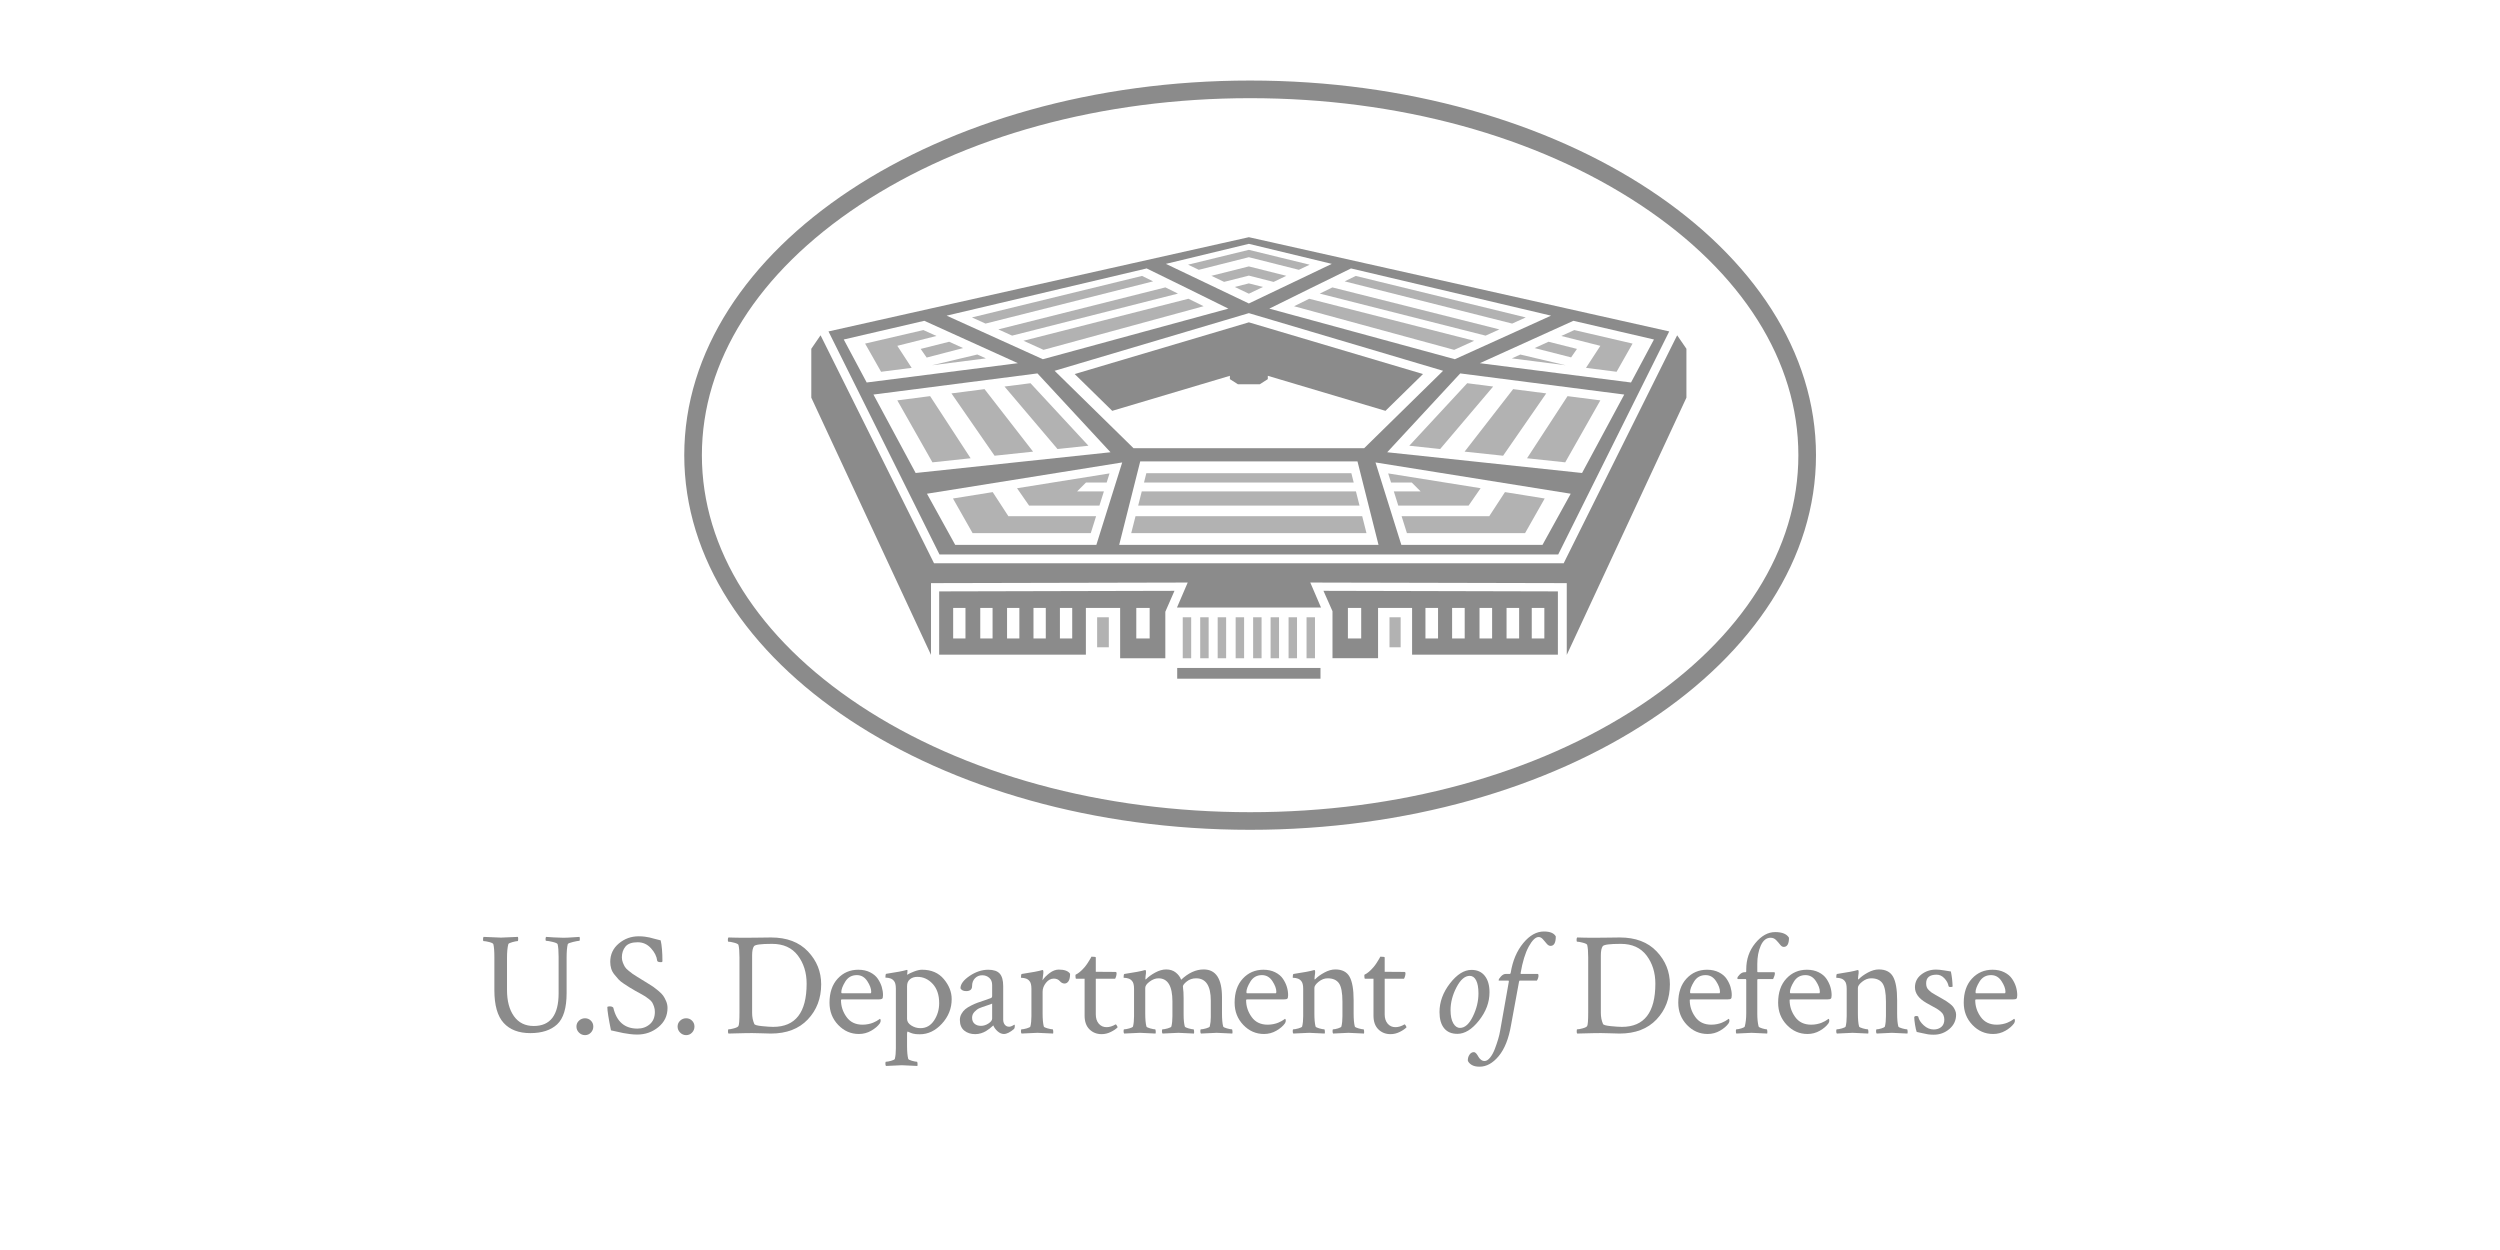 <?xml version="1.0" encoding="UTF-8"?> <svg xmlns="http://www.w3.org/2000/svg" width="800" height="400" viewBox="0 0 800 400" fill="none"><path d="M351.083 207.131H354.82V197.529H351.083V207.131Z" fill="#B2B2B2"></path><path d="M444.639 207.131H448.206V197.529H444.639V207.131Z" fill="#B2B2B2"></path><path d="M395.409 210.642H398.111V197.529H395.409V210.642Z" fill="#B2B2B2"></path><path d="M389.658 210.642H392.36V197.529H389.658V210.642Z" fill="#B2B2B2"></path><path d="M384.066 210.642H386.768V197.529H384.066V210.642Z" fill="#B2B2B2"></path><path d="M406.592 210.642H409.293V197.529H406.592V210.642Z" fill="#B2B2B2"></path><path d="M401.001 210.642H403.703V197.529H401.001V210.642Z" fill="#B2B2B2"></path><path d="M418.095 210.642H420.796V197.529H418.095V210.642Z" fill="#B2B2B2"></path><path d="M412.343 210.642H415.044V197.529H412.343V210.642Z" fill="#B2B2B2"></path><path d="M378.476 210.642H381.177V197.529H378.476V210.642Z" fill="#B2B2B2"></path><path d="M494.792 125.886L484.202 124.521L468.671 144.524L480.993 145.833L494.792 125.886Z" fill="#B2B2B2"></path><path d="M512.112 128.117L501.616 126.762L488.654 146.642L500.872 147.95L512.112 128.117Z" fill="#B2B2B2"></path><path d="M298.38 147.95L310.598 146.642L297.636 126.762L287.141 128.117L298.38 147.95Z" fill="#B2B2B2"></path><path d="M366.831 151.414L366.078 154.417H433.193L432.43 151.414H366.831Z" fill="#B2B2B2"></path><path d="M399.626 79.951L380.179 84.695L383.614 86.343L399.626 82.304L415.637 86.343L419.083 84.705L399.626 79.951Z" fill="#B2B2B2"></path><path d="M399.626 85.25L387.644 88.262L391.71 90.201L399.626 88.196L407.552 90.211L411.618 88.262L399.626 85.25Z" fill="#B2B2B2"></path><path d="M399.626 90.682L395.117 91.83L399.635 93.986L404.144 91.83L399.626 90.682Z" fill="#B2B2B2"></path><path d="M287.141 110.665L299.651 107.511L295.481 105.619L276.834 109.949L281.945 118.967L291.735 117.715L287.141 110.665Z" fill="#B2B2B2"></path><path d="M517.308 118.967L522.419 109.949L503.781 105.619L499.611 107.511L512.112 110.665L507.518 117.715L517.308 118.967Z" fill="#B2B2B2"></path><path d="M426.359 91.971C425.059 92.608 423.696 93.277 422.322 93.952L475.388 107.405L479.799 105.407L426.359 91.971Z" fill="#B2B2B2"></path><path d="M418.951 95.606C417.224 96.455 415.565 97.273 414.1 97.997L465.325 111.959L471.739 109.054L418.951 95.606Z" fill="#B2B2B2"></path><path d="M433.833 88.299C433 88.707 431.771 89.309 430.291 90.035L483.893 103.546L488.239 101.578L433.833 88.299Z" fill="#B2B2B2"></path><path d="M368.996 90.031C367.54 89.315 366.33 88.722 365.455 88.295L311.022 101.579L315.367 103.548L368.996 90.031Z" fill="#B2B2B2"></path><path d="M376.95 93.947C375.569 93.266 374.21 92.596 372.923 91.963L319.463 105.405L323.874 107.403L376.95 93.947Z" fill="#B2B2B2"></path><path d="M327.513 109.045L333.926 111.95L385.151 97.988C383.612 97.228 381.969 96.417 380.304 95.596L327.513 109.045Z" fill="#B2B2B2"></path><path d="M486.508 113.451L483.788 114.684L501.014 116.887L486.508 113.451Z" fill="#B2B2B2"></path><path d="M491.073 111.381L502.755 114.365L504.628 111.654L495.526 109.357L491.073 111.381Z" fill="#B2B2B2"></path><path d="M312.735 113.441L298.239 116.887L315.484 114.684L312.735 113.441Z" fill="#B2B2B2"></path><path d="M308.188 111.381L296.535 114.422L294.614 111.654L303.735 109.357L308.188 111.381Z" fill="#B2B2B2"></path><path d="M350.754 165.174H322.675L317.667 157.475L304.95 159.517L311.229 170.596H349.05L349.935 167.782L350.754 165.174Z" fill="#B2B2B2"></path><path d="M488.024 170.596L494.302 159.517L489.05 158.67L481.585 157.475L476.568 165.174H448.508L450.212 170.596H488.024Z" fill="#B2B2B2"></path><path d="M435.904 165.176H363.367L361.993 170.598H437.269L436.563 167.783L435.904 165.176Z" fill="#B2B2B2"></path><path d="M354.134 154.418L355.047 151.49L325.452 156.234L329.302 161.788H351.818L353.249 157.242H344.683L347.507 154.418H354.134Z" fill="#B2B2B2"></path><path d="M433.899 157.24H365.363L364.704 159.857L364.215 161.787H435.048L434.662 160.271L434.558 159.857L433.899 157.24Z" fill="#B2B2B2"></path><path d="M473.801 156.225L444.216 151.49L445.138 154.418H451.746H451.765L454.589 157.242H446.023L447.444 161.788H469.951L473.791 156.234H473.81L473.801 156.225Z" fill="#B2B2B2"></path><path d="M338.404 143.686L348.297 142.632L329.763 122.629L321.441 123.693L338.404 143.686Z" fill="#B2B2B2"></path><path d="M315.051 124.521L304.461 125.886L318.26 145.833L330.582 144.524L315.051 124.521Z" fill="#B2B2B2"></path><path d="M450.975 142.632L460.849 143.686L477.811 123.693L469.509 122.629L450.975 142.632Z" fill="#B2B2B2"></path><path d="M494.189 204.315H490.16V194.538H494.189V204.315ZM486.125 204.315H482.096V194.538H486.125V204.315ZM477.475 204.315H473.445V194.538H477.475V204.315ZM468.702 204.315H464.672V194.538H468.702V204.315ZM460.174 204.315H456.144V194.538H460.174V204.315ZM435.582 204.315H431.329V194.538H435.582V204.315ZM423.506 189.063L426.397 195.585V210.634H440.98V194.537H451.868V209.484H498.525L498.527 189.245L423.505 189.062L423.506 189.063Z" fill="#8B8B8B"></path><path d="M400.04 25.771C300.036 25.771 218.962 79.446 218.962 145.655C218.962 211.866 300.034 265.539 400.04 265.539C500.043 265.539 581.118 211.866 581.118 145.655C581.118 79.444 500.044 25.771 400.04 25.771ZM400.04 31.417C447.313 31.417 491.679 43.554 524.969 65.593C557.54 87.156 575.477 115.591 575.477 145.659C575.477 175.726 557.539 204.159 524.969 225.725C491.682 247.763 447.316 259.901 400.04 259.901C352.768 259.901 308.401 247.763 275.11 225.725C242.54 204.16 224.602 175.726 224.602 145.659C224.602 115.591 242.54 87.157 275.11 65.593C308.399 43.554 352.765 31.417 400.04 31.417Z" fill="#8B8B8B"></path><path d="M367.894 204.317H363.614V194.539H367.894V204.317ZM343.11 204.317H339.171V194.539H343.11V204.317ZM334.653 204.317H330.714V194.539H334.653V204.317ZM326.198 204.317H322.258V194.539H326.198V204.317ZM317.621 204.317H313.682V194.539H317.621V204.317ZM308.95 204.317H305.011V194.539H308.95V204.317ZM300.536 189.246L300.533 209.486H347.482V194.539H358.445V210.636H372.905V195.758L375.832 189.064L300.536 189.246Z" fill="#8B8B8B"></path><path d="M473.546 116.22L503.484 102.656L529.266 108.639L521.924 122.4L473.546 116.22ZM506.256 151.358L443.905 144.721L467.274 119.492L519.76 126.256L506.256 151.358ZM493.6 174.353L448.43 174.366L440.158 147.98L502.633 157.992L493.6 174.353ZM358.137 174.366L364.87 147.653H434.396L441.129 174.366H358.137ZM305.663 174.353L296.629 157.992L359.106 147.98L350.833 174.366L305.663 174.353ZM279.503 126.256L331.989 119.492L355.359 144.722L293.007 151.358L279.503 126.256ZM269.998 108.639L295.778 102.656L325.716 116.22L277.34 122.399L269.998 108.639ZM367.027 85.878C367.018 85.897 367.011 85.916 367.003 85.935C367.027 85.878 393.081 98.763 393.081 98.763L333.705 114.953L302.921 101.01C324.289 95.966 345.659 90.921 367.027 85.878ZM399.63 78.028L426.18 84.439L399.63 97.113L373.08 84.439L399.63 78.028ZM461.787 118.656L436.53 143.429H362.73L337.473 118.656L399.63 100.202L461.787 118.656ZM496.339 101.01L465.555 114.953L406.179 98.763C406.179 98.763 432.235 85.878 432.257 85.935C432.25 85.915 432.242 85.897 432.234 85.878C453.602 90.922 474.97 95.966 496.339 101.01ZM399.63 75.902L265.118 106.057L300.632 177.421H498.635L534.15 106.057L399.638 75.902H399.63Z" fill="#8B8B8B"></path><path d="M376.705 213.748V217.184H422.556V213.748H376.705Z" fill="#8B8B8B"></path><path d="M536.698 107.297L536.02 108.634L501.155 178.676L500.383 180.248H498.632H300.63H298.888L298.107 178.676L262.818 107.768L262.573 107.297L259.617 111.608V127.252L297.919 209.569V186.601L380.066 186.413L376.63 194.414H422.726L419.29 186.413L501.362 186.601V209.569L539.654 127.252V111.608L536.698 107.297Z" fill="#8B8B8B"></path><path d="M399.636 103.145L343.901 119.693L355.912 131.468L393.564 120.257V121.321L396.125 122.959H403.137L405.698 121.321V120.257L443.35 131.468L455.361 119.693L399.636 103.145Z" fill="#8B8B8B"></path><path d="M160.337 300.035C160.832 300.035 162.631 299.958 165.732 299.803C165.794 299.988 165.825 300.206 165.825 300.454C165.825 300.92 165.763 301.151 165.64 301.151C165.329 301.151 164.771 301.262 163.965 301.478C163.158 301.695 162.724 301.912 162.662 302.129C162.383 303.214 162.244 304.656 162.244 306.455V316.828C162.244 320.333 162.988 323.125 164.477 325.202C165.965 327.28 168.074 328.318 170.803 328.318C176.106 328.318 178.757 324.83 178.757 317.853V306.223C178.757 304.331 178.648 302.967 178.432 302.13C178.339 301.882 177.804 301.641 176.827 301.409C175.85 301.175 175.159 301.059 174.757 301.059C174.633 301.059 174.571 300.882 174.571 300.525C174.571 300.169 174.633 299.928 174.757 299.804C175.159 299.835 175.966 299.889 177.176 299.966C178.385 300.044 179.409 300.082 180.246 300.082C181.052 300.082 182.067 300.036 183.293 299.943C184.517 299.851 185.238 299.804 185.456 299.804C185.518 299.989 185.549 300.222 185.549 300.501C185.549 300.873 185.487 301.059 185.363 301.059C185.052 301.059 184.378 301.184 183.339 301.432C182.3 301.68 181.749 301.913 181.688 302.13C181.44 303.091 181.316 304.533 181.316 306.456V317.759C181.316 322.567 180.308 325.908 178.292 327.784C176.276 329.661 173.408 330.599 169.687 330.599C165.996 330.599 163.158 329.512 161.174 327.343C159.189 325.172 158.197 321.668 158.197 316.829V306.269C158.197 304.346 158.088 302.966 157.871 302.13C157.778 301.882 157.336 301.657 156.546 301.455C155.754 301.253 155.157 301.152 154.755 301.152C154.63 301.152 154.568 300.951 154.568 300.547C154.568 300.175 154.63 299.927 154.755 299.803C158.32 299.959 160.181 300.035 160.337 300.035Z" fill="#8B8B8B"></path><path d="M185.273 330.429C184.731 329.887 184.46 329.243 184.46 328.499C184.46 327.754 184.731 327.126 185.273 326.615C185.816 326.103 186.46 325.848 187.204 325.848C187.949 325.848 188.576 326.103 189.088 326.615C189.6 327.126 189.856 327.754 189.856 328.499C189.856 329.243 189.6 329.887 189.088 330.429C188.576 330.972 187.949 331.244 187.204 331.244C186.46 331.244 185.816 330.972 185.273 330.429Z" fill="#8B8B8B"></path><path d="M195.278 307.801C195.278 305.414 196.192 303.452 198.023 301.916C199.852 300.381 201.976 299.613 204.395 299.613C205.077 299.613 205.721 299.654 206.326 299.731C206.93 299.808 207.426 299.893 207.814 299.986C208.201 300.078 208.76 300.226 209.489 300.428C210.217 300.63 210.861 300.792 211.419 300.917C211.792 302.56 211.978 304.778 211.978 307.567C211.978 307.785 211.822 307.894 211.512 307.894C210.768 307.894 210.365 307.739 210.303 307.429C210.147 306.064 209.489 304.739 208.326 303.452C207.163 302.165 205.744 301.521 204.07 301.521C202.209 301.521 200.899 301.987 200.139 302.917C199.379 303.847 198.999 304.994 198.999 306.359C198.999 306.949 199.107 307.514 199.325 308.057C199.541 308.6 199.759 309.049 199.976 309.406C200.193 309.762 200.588 310.173 201.162 310.639C201.736 311.104 202.155 311.429 202.418 311.615C202.681 311.801 203.209 312.142 204 312.639C204.791 313.134 205.294 313.445 205.512 313.569C205.666 313.661 206.209 313.996 207.14 314.569C208.07 315.143 208.705 315.545 209.047 315.779C209.388 316.011 209.923 316.43 210.652 317.035C211.38 317.64 211.908 318.174 212.233 318.64C212.559 319.105 212.868 319.686 213.164 320.383C213.458 321.082 213.606 321.803 213.606 322.547C213.606 325.028 212.636 327.067 210.698 328.664C208.76 330.262 206.489 331.059 203.884 331.059C203.139 331.059 202.349 331.005 201.511 330.897C200.674 330.787 199.976 330.68 199.418 330.571C198.86 330.463 198.154 330.308 197.302 330.106C196.448 329.904 195.852 329.773 195.511 329.711C194.735 325.896 194.348 323.431 194.348 322.314C194.348 322.129 194.595 322.035 195.092 322.035C195.65 322.035 196.037 322.175 196.255 322.454C197.309 326.92 199.883 329.152 203.977 329.152C205.527 329.152 206.845 328.687 207.93 327.757C209.016 326.826 209.559 325.508 209.559 323.803C209.559 323.182 209.466 322.609 209.279 322.081C209.094 321.555 208.899 321.121 208.698 320.78C208.496 320.438 208.14 320.074 207.628 319.686C207.116 319.3 206.721 319.012 206.442 318.825C206.163 318.64 205.651 318.345 204.907 317.941C204.163 317.538 203.651 317.261 203.372 317.104C202.472 316.577 201.844 316.205 201.488 315.988C201.131 315.772 200.542 315.391 199.72 314.848C198.898 314.306 198.301 313.825 197.929 313.406C197.557 312.988 197.122 312.475 196.627 311.871C196.13 311.265 195.781 310.623 195.58 309.94C195.378 309.26 195.278 308.545 195.278 307.801Z" fill="#8B8B8B"></path><path d="M217.644 330.429C217.101 329.887 216.83 329.243 216.83 328.499C216.83 327.754 217.101 327.126 217.644 326.615C218.186 326.103 218.831 325.848 219.574 325.848C220.319 325.848 220.947 326.103 221.458 326.615C221.971 327.126 222.227 327.754 222.227 328.499C222.227 329.243 221.971 329.887 221.458 330.429C220.947 330.972 220.319 331.244 219.574 331.244C218.831 331.244 218.186 330.972 217.644 330.429Z" fill="#8B8B8B"></path><path d="M240.678 305.713V324.132C240.678 325.435 240.91 326.615 241.376 327.669C241.5 327.978 242.329 328.212 243.864 328.366C245.4 328.522 246.586 328.599 247.423 328.599C254.556 328.599 258.122 323.993 258.122 314.783C258.122 311.248 257.184 308.239 255.308 305.758C253.431 303.278 250.695 302.037 247.098 302.037H246.865C243.515 302.037 241.655 302.285 241.282 302.781C240.879 303.34 240.678 304.316 240.678 305.713ZM238.632 300.083C239.81 300.083 241.306 300.068 243.12 300.037C244.934 300.008 246.136 299.99 246.726 299.99C251.78 299.99 255.718 301.479 258.541 304.455C261.363 307.433 262.775 310.939 262.775 314.969C262.775 319.466 261.348 323.219 258.494 326.226C255.641 329.234 251.703 330.739 246.679 330.739C246.307 330.739 245.198 330.708 243.353 330.646C241.508 330.584 239.965 330.569 238.725 330.6L233.096 330.739C233.003 330.646 232.957 330.413 232.957 330.041C232.957 329.607 233.003 329.391 233.096 329.391C233.499 329.391 234.097 329.282 234.887 329.064C235.678 328.848 236.151 328.6 236.306 328.32C236.523 327.947 236.631 326.491 236.631 323.947V306.363C236.631 304.534 236.523 303.199 236.306 302.363C236.213 302.115 235.755 301.883 234.933 301.666C234.112 301.448 233.499 301.341 233.096 301.341C232.972 301.341 232.91 301.153 232.91 300.782C232.91 300.379 232.972 300.115 233.096 299.99C234.708 300.054 236.554 300.083 238.632 300.083Z" fill="#8B8B8B"></path><path d="M274.188 312.036C272.575 312.036 271.342 312.726 270.49 314.106C269.637 315.486 269.21 316.626 269.21 317.525C269.21 317.743 269.303 317.851 269.49 317.851H278.56C278.715 317.851 278.793 317.697 278.793 317.386C278.793 316.393 278.374 315.254 277.536 313.967C276.7 312.68 275.584 312.036 274.188 312.036ZM274.653 310.315C276.079 310.315 277.335 310.587 278.42 311.129C279.506 311.672 280.335 312.369 280.909 313.222C281.483 314.075 281.902 314.944 282.165 315.828C282.429 316.711 282.562 317.588 282.562 318.456C282.562 319.076 282.467 319.456 282.282 319.596C282.096 319.736 281.739 319.805 281.213 319.805H269.49C269.241 319.805 269.118 319.882 269.118 320.037C269.118 321.992 269.706 323.791 270.885 325.433C272.063 327.077 273.77 327.899 276.003 327.899C276.653 327.899 277.273 327.837 277.863 327.713C278.452 327.59 278.957 327.442 279.374 327.27C279.793 327.101 280.149 326.93 280.445 326.759C280.739 326.589 280.995 326.426 281.213 326.271L281.537 326.038C281.724 326.038 281.817 326.24 281.817 326.643C281.817 326.891 281.724 327.17 281.537 327.48C280.917 328.348 280.003 329.131 278.793 329.829C277.584 330.528 276.265 330.875 274.839 330.875C272.265 330.875 270.056 329.906 268.211 327.968C266.365 326.031 265.443 323.664 265.443 320.874C265.443 317.618 266.318 315.045 268.071 313.152C269.822 311.26 272.017 310.315 274.653 310.315Z" fill="#8B8B8B"></path><path d="M293.559 312.593C292.598 312.593 291.807 312.849 291.187 313.36C290.566 313.872 290.257 314.609 290.257 315.569V326.036C290.257 326.874 290.706 327.578 291.606 328.152C292.506 328.725 293.481 329.013 294.536 329.013C296.365 329.013 297.823 328.191 298.909 326.547C299.994 324.905 300.537 323.059 300.537 321.012C300.537 318.406 299.847 316.353 298.468 314.848C297.087 313.345 295.451 312.593 293.559 312.593ZM295.048 310.312C298.025 310.312 300.351 311.314 302.026 313.314C303.7 315.314 304.538 317.446 304.538 319.71C304.538 322.686 303.498 325.308 301.421 327.571C299.343 329.835 296.986 330.967 294.351 330.967C293.885 330.967 293.474 330.95 293.118 330.921C292.762 330.89 292.443 330.834 292.164 330.757C291.885 330.68 291.668 330.61 291.513 330.548C291.358 330.487 291.156 330.401 290.908 330.292C290.659 330.185 290.505 330.114 290.443 330.083C290.319 330.239 290.257 330.439 290.257 330.687V334.688C290.257 336.486 290.38 337.867 290.629 338.828C290.691 339.045 291.095 339.254 291.838 339.457C292.583 339.657 293.11 339.758 293.42 339.758C293.513 339.758 293.575 339.951 293.606 340.34C293.637 340.727 293.622 340.984 293.56 341.108C290.458 340.952 288.798 340.874 288.582 340.874C288.396 340.874 286.705 340.952 283.511 341.108C283.388 340.984 283.326 340.727 283.326 340.34C283.326 339.951 283.388 339.758 283.511 339.758C283.884 339.758 284.435 339.657 285.163 339.457C285.892 339.254 286.287 339.045 286.35 338.828C286.566 337.929 286.675 336.843 286.675 335.572V316.36C286.675 315.15 286.458 314.313 286.024 313.849C285.713 313.477 285.333 313.22 284.884 313.08C284.435 312.941 284.062 312.871 283.767 312.871C283.473 312.871 283.326 312.841 283.326 312.778C283.326 312.034 283.419 311.646 283.606 311.615C286.891 311.12 289.031 310.716 290.024 310.405C290.055 310.405 290.133 310.391 290.257 310.359C290.35 310.359 290.396 310.446 290.396 310.616C290.396 310.786 290.38 310.995 290.35 311.244C290.319 311.492 290.304 311.632 290.304 311.663V311.94C290.737 311.632 291.459 311.282 292.466 310.894C293.474 310.507 294.334 310.312 295.048 310.312Z" fill="#8B8B8B"></path><path d="M311.859 327.598C312.386 328.047 313.068 328.272 313.906 328.272C314.744 328.272 315.549 328.016 316.325 327.505C317.1 326.994 317.488 326.474 317.488 325.946V321.155C317.239 321.28 316.634 321.497 315.673 321.807C314.712 322.116 313.96 322.389 313.417 322.621C312.874 322.854 312.347 323.242 311.836 323.784C311.324 324.326 311.068 324.955 311.068 325.668C311.069 326.505 311.331 327.148 311.859 327.598ZM316.232 310.316C317.937 310.316 319.162 310.729 319.906 311.549C320.65 312.371 321.023 313.698 321.023 315.527V326.273C321.023 326.924 321.193 327.467 321.534 327.901C321.876 328.334 322.341 328.552 322.93 328.552C323.364 328.552 323.907 328.334 324.558 327.901C324.682 327.901 324.745 328.026 324.745 328.273C324.745 328.676 324.667 329.002 324.511 329.25C323.24 330.335 322.154 330.877 321.255 330.877C320.542 330.877 319.861 330.583 319.209 329.995C318.557 329.405 318.108 328.785 317.859 328.134C317.828 328.134 317.712 328.234 317.511 328.436C317.309 328.638 317.037 328.869 316.696 329.133C316.355 329.397 315.96 329.667 315.511 329.947C315.061 330.226 314.533 330.46 313.929 330.645C313.324 330.831 312.711 330.925 312.092 330.925C310.665 330.925 309.486 330.545 308.556 329.785C307.626 329.025 307.16 327.885 307.16 326.365C307.16 325.684 307.331 325.04 307.672 324.435C308.013 323.83 308.417 323.335 308.882 322.946C309.347 322.56 309.982 322.165 310.789 321.76C311.596 321.357 312.285 321.056 312.859 320.853C313.432 320.651 314.185 320.396 315.115 320.085C316.045 319.776 316.696 319.543 317.068 319.388C317.348 319.295 317.487 319.062 317.487 318.69V315.2C317.487 314.209 317.177 313.442 316.557 312.899C315.936 312.356 315.193 312.084 314.324 312.084C313.394 312.084 312.619 312.402 311.999 313.038C311.378 313.675 311.068 314.504 311.068 315.527C311.068 316.612 310.432 317.155 309.16 317.155C308.293 317.155 307.687 316.861 307.347 316.271C307.347 314.938 308.323 313.612 310.277 312.294C312.231 310.977 314.215 310.316 316.232 310.316Z" fill="#8B8B8B"></path><path d="M338.799 310.268C340.629 310.268 341.838 310.717 342.428 311.616C342.428 312.703 342.256 313.492 341.916 313.989C341.574 314.486 341.156 314.733 340.66 314.733C340.102 314.733 339.59 314.47 339.125 313.942C338.66 313.416 338.024 313.151 337.218 313.151C336.256 313.151 335.419 313.602 334.706 314.501C333.992 315.401 333.636 316.347 333.636 317.339V324.315C333.636 326.114 333.759 327.495 334.008 328.455C334.07 328.674 334.48 328.883 335.241 329.084C336 329.286 336.535 329.387 336.845 329.387C336.939 329.387 337 329.573 337.031 329.944C337.063 330.317 337.047 330.58 336.985 330.735C333.883 330.58 332.209 330.503 331.961 330.503C331.775 330.503 330.085 330.58 326.891 330.735C326.767 330.611 326.704 330.356 326.704 329.968C326.704 329.58 326.767 329.387 326.891 329.387C327.264 329.387 327.813 329.286 328.542 329.084C329.27 328.883 329.665 328.674 329.729 328.455C329.945 327.558 330.054 326.471 330.054 325.2V316.407C330.054 315.197 329.837 314.361 329.402 313.896C329.092 313.524 328.712 313.267 328.263 313.128C327.813 312.99 327.441 312.918 327.147 312.918C326.851 312.918 326.704 312.888 326.704 312.826C326.704 312.081 326.797 311.695 326.984 311.664C330.271 311.168 332.41 310.763 333.403 310.454C333.433 310.454 333.511 310.438 333.636 310.406C333.759 310.406 333.837 310.54 333.869 310.802C333.898 311.066 333.898 311.259 333.869 311.384L333.589 313.71C334.147 312.872 334.915 312.089 335.892 311.361C336.869 310.632 337.837 310.268 338.799 310.268Z" fill="#8B8B8B"></path><path d="M347.074 313.205H344.376C344.221 313.205 344.143 312.878 344.143 312.227C344.143 312.042 344.158 311.933 344.189 311.902C345.088 311.499 346.066 310.678 347.12 309.437C347.461 309.034 347.795 308.576 348.12 308.065C348.445 307.552 348.717 307.111 348.935 306.739C349.151 306.366 349.26 306.166 349.26 306.135C350.19 306.135 350.655 306.212 350.655 306.366V310.972C351.462 310.972 352.686 310.98 354.33 310.996C355.974 311.011 356.842 311.018 356.935 311.018C357.183 311.018 357.307 311.157 357.307 311.437C357.307 311.995 357.152 312.585 356.842 313.205H350.655V324.602C350.655 325.842 350.973 326.834 351.609 327.578C352.244 328.322 353.074 328.694 354.097 328.694C355.028 328.694 355.989 328.4 356.982 327.811C357.075 327.749 357.214 327.881 357.401 328.206C357.587 328.533 357.663 328.711 357.633 328.741C357.168 329.237 356.454 329.726 355.493 330.207C354.531 330.687 353.539 330.928 352.516 330.928C350.965 330.928 349.67 330.415 348.632 329.393C347.592 328.369 347.073 326.912 347.073 325.019L347.074 313.205Z" fill="#8B8B8B"></path><path d="M373.175 310.221C374.414 310.221 375.445 310.555 376.268 311.221C377.09 311.888 377.656 312.656 377.966 313.524C380.292 311.322 382.694 310.221 385.175 310.221C389.084 310.221 391.037 313.198 391.037 319.152V324.315C391.037 326.114 391.16 327.495 391.41 328.455C391.471 328.674 391.875 328.883 392.619 329.084C393.363 329.286 393.89 329.387 394.201 329.387C394.293 329.387 394.355 329.573 394.386 329.944C394.417 330.317 394.402 330.58 394.34 330.735C391.238 330.58 389.579 330.503 389.363 330.503C389.177 330.503 387.486 330.58 384.292 330.735C384.168 330.611 384.106 330.356 384.106 329.968C384.106 329.58 384.168 329.387 384.292 329.387C384.664 329.387 385.215 329.286 385.944 329.084C386.672 328.883 387.068 328.674 387.13 328.455C387.346 327.558 387.455 326.565 387.455 325.479V320.223C387.455 315.447 385.889 313.059 382.757 313.059C381.61 313.059 380.618 313.392 379.78 314.058C378.942 314.725 378.524 315.277 378.524 315.711L378.57 315.896V316.13C378.694 316.905 378.757 318.022 378.757 319.478V324.735C378.757 326.254 378.88 327.495 379.129 328.455C379.191 328.674 379.594 328.883 380.338 329.085C381.083 329.286 381.61 329.387 381.92 329.387C382.013 329.387 382.075 329.573 382.106 329.944C382.136 330.317 382.121 330.58 382.059 330.736C378.958 330.58 377.299 330.503 377.082 330.503C376.896 330.503 375.205 330.58 372.012 330.736C371.887 330.611 371.826 330.356 371.826 329.968C371.826 329.58 371.887 329.387 372.012 329.387C372.383 329.387 372.934 329.286 373.663 329.085C374.391 328.883 374.786 328.674 374.85 328.455C375.066 327.558 375.175 326.471 375.175 325.2V320.456C375.175 315.524 373.686 313.059 370.709 313.059C369.779 313.059 368.84 313.408 367.895 314.106C366.948 314.802 366.477 315.478 366.477 316.13V324.316C366.477 326.115 366.599 327.495 366.849 328.455C366.911 328.674 367.313 328.883 368.057 329.085C368.802 329.286 369.329 329.387 369.64 329.387C369.733 329.387 369.794 329.573 369.825 329.944C369.856 330.317 369.841 330.58 369.779 330.736C366.677 330.58 365.019 330.503 364.801 330.503C364.616 330.503 362.925 330.58 359.732 330.736C359.607 330.612 359.545 330.356 359.545 329.968C359.545 329.58 359.607 329.387 359.732 329.387C360.103 329.387 360.654 329.286 361.382 329.085C362.111 328.883 362.506 328.674 362.568 328.455C362.786 327.558 362.894 326.471 362.894 325.2V316.407C362.894 315.198 362.677 314.361 362.243 313.896C361.933 313.524 361.553 313.267 361.104 313.129C360.654 312.99 360.281 312.918 359.988 312.918C359.692 312.918 359.545 312.889 359.545 312.826C359.545 312.082 359.638 311.695 359.824 311.664C363.112 311.168 365.25 310.763 366.243 310.454C366.274 310.454 366.351 310.438 366.477 310.407C366.599 310.407 366.677 310.54 366.708 310.802C366.739 311.067 366.739 311.26 366.708 311.385C366.585 312.252 366.523 312.872 366.523 313.245C366.523 313.369 366.553 313.431 366.616 313.431C366.646 313.431 366.693 313.401 366.755 313.337C367.469 312.594 368.438 311.888 369.663 311.221C370.888 310.556 372.058 310.221 373.175 310.221Z" fill="#8B8B8B"></path><path d="M403.824 312.036C402.212 312.036 400.979 312.726 400.127 314.106C399.273 315.486 398.847 316.626 398.847 317.525C398.847 317.743 398.941 317.851 399.126 317.851H408.198C408.352 317.851 408.429 317.697 408.429 317.386C408.429 316.393 408.011 315.254 407.175 313.967C406.336 312.68 405.22 312.036 403.824 312.036ZM404.29 310.315C405.716 310.315 406.971 310.587 408.058 311.129C409.143 311.672 409.972 312.369 410.545 313.222C411.12 314.075 411.538 314.944 411.802 315.828C412.065 316.711 412.198 317.588 412.198 318.456C412.198 319.076 412.105 319.456 411.918 319.596C411.733 319.736 411.376 319.805 410.849 319.805H399.126C398.877 319.805 398.754 319.882 398.754 320.037C398.754 321.992 399.342 323.791 400.522 325.433C401.699 327.077 403.405 327.899 405.638 327.899C406.29 327.899 406.91 327.837 407.499 327.713C408.088 327.59 408.593 327.442 409.01 327.27C409.429 327.101 409.785 326.93 410.081 326.759C410.375 326.589 410.632 326.426 410.849 326.271L411.174 326.038C411.36 326.038 411.453 326.24 411.453 326.643C411.453 326.891 411.36 327.17 411.174 327.48C410.554 328.348 409.639 329.131 408.429 329.829C407.22 330.528 405.901 330.875 404.476 330.875C401.901 330.875 399.691 329.906 397.846 327.968C396.001 326.031 395.079 323.664 395.079 320.874C395.079 317.618 395.955 315.045 397.707 313.152C399.459 311.26 401.654 310.315 404.29 310.315Z" fill="#8B8B8B"></path><path d="M427.3 310.221C429.471 310.221 430.991 310.997 431.859 312.547C432.727 314.098 433.161 316.609 433.161 320.082V324.315C433.161 326.114 433.285 327.495 433.533 328.455C433.595 328.674 433.998 328.883 434.743 329.084C435.487 329.286 436.015 329.387 436.325 329.387C436.418 329.387 436.48 329.573 436.511 329.944C436.541 330.317 436.527 330.58 436.464 330.735C433.363 330.58 431.704 330.503 431.487 330.503C431.425 330.503 429.796 330.58 426.603 330.735C426.479 330.611 426.416 330.356 426.416 329.968C426.416 329.58 426.479 329.387 426.603 329.387C426.974 329.387 427.494 329.286 428.161 329.084C428.828 328.883 429.192 328.674 429.254 328.455C429.471 327.558 429.58 326.471 429.58 325.2V320.548C429.58 317.665 429.207 315.696 428.463 314.64C427.719 313.587 426.509 313.058 424.835 313.058C423.841 313.058 422.888 313.423 421.974 314.151C421.06 314.881 420.602 315.539 420.602 316.13V324.315C420.602 326.114 420.725 327.495 420.973 328.455C421.036 328.674 421.439 328.883 422.183 329.084C422.928 329.286 423.455 329.387 423.766 329.387C423.858 329.387 423.919 329.573 423.951 329.944C423.982 330.317 423.966 330.58 423.905 330.735C420.803 330.58 419.144 330.503 418.927 330.503C418.74 330.503 417.05 330.58 413.857 330.735C413.733 330.611 413.671 330.356 413.671 329.968C413.671 329.58 413.733 329.387 413.857 329.387C414.229 329.387 414.78 329.286 415.508 329.084C416.237 328.883 416.633 328.674 416.694 328.455C416.911 327.558 417.021 326.471 417.021 325.2V316.407C417.021 315.198 416.803 314.361 416.369 313.896C416.058 313.524 415.678 313.267 415.229 313.128C414.78 312.99 414.407 312.918 414.112 312.918C413.818 312.918 413.671 312.888 413.671 312.826C413.671 312.081 413.764 311.695 413.95 311.664C417.237 311.168 419.377 310.763 420.37 310.454C420.4 310.454 420.478 310.438 420.602 310.406C420.725 310.406 420.803 310.54 420.835 310.802C420.866 311.066 420.866 311.259 420.835 311.384C420.711 312.252 420.649 312.872 420.649 313.245C420.649 313.369 420.679 313.431 420.741 313.431C420.772 313.431 420.818 313.4 420.881 313.337C421.594 312.594 422.563 311.888 423.788 311.221C425.013 310.555 426.184 310.221 427.3 310.221Z" fill="#8B8B8B"></path><path d="M439.517 313.205H436.819C436.664 313.205 436.587 312.878 436.587 312.227C436.587 312.042 436.603 311.933 436.633 311.902C437.534 311.499 438.509 310.678 439.564 309.437C439.905 309.034 440.238 308.576 440.564 308.065C440.89 307.552 441.161 307.111 441.378 306.739C441.595 306.366 441.704 306.166 441.704 306.135C442.634 306.135 443.1 306.212 443.1 306.366V310.972C443.906 310.972 445.13 310.98 446.775 310.996C448.418 311.011 449.286 311.018 449.379 311.018C449.628 311.018 449.751 311.157 449.751 311.437C449.751 311.995 449.596 312.585 449.286 313.205H443.1V324.602C443.1 325.842 443.417 326.834 444.054 327.578C444.689 328.322 445.519 328.694 446.542 328.694C447.473 328.694 448.433 328.4 449.427 327.811C449.519 327.749 449.659 327.881 449.845 328.206C450.031 328.533 450.108 328.711 450.077 328.741C449.613 329.237 448.898 329.726 447.938 330.207C446.976 330.687 445.984 330.928 444.961 330.928C443.41 330.928 442.114 330.415 441.076 329.393C440.037 328.369 439.517 326.912 439.517 325.019V313.205Z" fill="#8B8B8B"></path><path d="M470.317 312.273C468.765 312.273 467.354 313.49 466.083 315.924C464.81 318.359 464.175 320.802 464.175 323.251C464.175 325.05 464.462 326.445 465.036 327.437C465.61 328.43 466.331 328.927 467.199 328.927C468.75 328.927 470.122 327.709 471.316 325.275C472.509 322.839 473.106 320.383 473.106 317.901C473.106 316.072 472.858 314.676 472.363 313.715C471.865 312.753 471.183 312.273 470.317 312.273ZM470.874 310.365C472.703 310.365 474.122 311.001 475.131 312.273C476.138 313.544 476.642 315.296 476.642 317.529C476.642 320.723 475.518 323.74 473.269 326.577C471.021 329.415 468.718 330.833 466.362 330.833C464.501 330.833 463.082 330.228 462.105 329.019C461.129 327.81 460.641 326.088 460.641 323.856C460.641 320.63 461.757 317.575 463.989 314.691C466.222 311.807 468.518 310.365 470.874 310.365Z" fill="#8B8B8B"></path><path d="M494.038 298.078C496.022 298.078 497.294 298.606 497.853 299.659C497.853 301.676 497.294 302.684 496.178 302.684C495.744 302.684 495.332 302.452 494.946 301.987C494.558 301.521 494.154 301.049 493.736 300.567C493.317 300.088 492.859 299.847 492.364 299.847C491.37 299.847 490.316 300.863 489.2 302.893C488.084 304.925 487.215 307.754 486.595 311.383V311.476C486.595 311.6 486.642 311.663 486.734 311.663H492.085C492.239 311.663 492.317 311.848 492.317 312.22C492.317 312.716 492.146 313.244 491.805 313.801H486.364C486.207 313.801 486.114 313.926 486.084 314.174L483.525 328.082C482.78 332.392 481.47 335.679 479.594 337.944C477.717 340.207 475.678 341.341 473.477 341.341C472.393 341.341 471.54 341.146 470.919 340.758C470.299 340.37 469.895 339.929 469.71 339.433C469.678 338.72 469.849 338.083 470.221 337.525C470.594 336.967 471.058 336.688 471.617 336.688C471.896 336.688 472.16 336.835 472.408 337.13C472.656 337.425 472.873 337.751 473.058 338.107C473.245 338.463 473.516 338.788 473.873 339.084C474.23 339.378 474.625 339.526 475.059 339.526C475.647 339.526 476.237 339.161 476.827 338.433C477.416 337.705 477.919 336.788 478.339 335.688C478.758 334.587 479.114 333.541 479.408 332.549C479.703 331.556 479.912 330.673 480.035 329.897L482.828 314.126V314.034C482.828 313.879 482.78 313.801 482.688 313.801H479.664C479.602 313.801 479.57 313.755 479.57 313.661C479.57 313.383 479.819 312.98 480.315 312.452C480.81 311.925 481.308 311.663 481.803 311.663H483.153C483.277 311.663 483.37 311.522 483.432 311.243C484.053 307.429 485.385 304.281 487.433 301.8C489.48 299.319 491.681 298.078 494.038 298.078Z" fill="#8B8B8B"></path><path d="M512.271 305.713V324.132C512.271 325.435 512.503 326.615 512.968 327.669C513.092 327.978 513.922 328.212 515.457 328.366C516.993 328.522 518.179 328.599 519.016 328.599C526.148 328.599 529.715 323.993 529.715 314.783C529.715 311.248 528.776 308.239 526.9 305.758C525.024 303.278 522.287 302.037 518.69 302.037H518.458C515.107 302.037 513.248 302.285 512.875 302.781C512.472 303.34 512.271 304.316 512.271 305.713ZM510.224 300.083C511.402 300.083 512.898 300.068 514.714 300.037C516.528 300.008 517.728 299.99 518.318 299.99C523.372 299.99 527.311 301.479 530.134 304.455C532.956 307.433 534.367 310.939 534.367 314.969C534.367 319.466 532.94 323.219 530.087 326.226C527.234 329.234 523.295 330.739 518.271 330.739C517.9 330.739 516.79 330.708 514.945 330.646C513.1 330.584 511.557 330.569 510.316 330.6L504.689 330.739C504.595 330.646 504.549 330.413 504.549 330.041C504.549 329.607 504.595 329.391 504.689 329.391C505.091 329.391 505.688 329.282 506.479 329.064C507.271 328.848 507.743 328.6 507.899 328.32C508.115 327.947 508.224 326.491 508.224 323.947V306.363C508.224 304.534 508.115 303.199 507.899 302.363C507.805 302.115 507.347 301.883 506.526 301.666C505.704 301.448 505.091 301.341 504.689 301.341C504.564 301.341 504.502 301.153 504.502 300.782C504.502 300.379 504.564 300.115 504.689 299.99C506.3 300.054 508.146 300.083 510.224 300.083Z" fill="#8B8B8B"></path><path d="M545.79 312.036C544.178 312.036 542.944 312.726 542.092 314.106C541.239 315.486 540.813 316.626 540.813 317.525C540.813 317.743 540.906 317.851 541.092 317.851H550.163C550.318 317.851 550.396 317.697 550.396 317.386C550.396 316.393 549.977 315.254 549.139 313.967C548.303 312.68 547.186 312.036 545.79 312.036ZM546.256 310.315C547.681 310.315 548.938 310.587 550.023 311.129C551.108 311.672 551.937 312.369 552.512 313.222C553.085 314.075 553.504 314.944 553.768 315.828C554.031 316.711 554.164 317.588 554.164 318.456C554.164 319.076 554.071 319.456 553.884 319.596C553.699 319.736 553.341 319.805 552.815 319.805H541.092C540.843 319.805 540.72 319.882 540.72 320.037C540.72 321.992 541.308 323.791 542.487 325.433C543.665 327.077 545.372 327.899 547.605 327.899C548.256 327.899 548.876 327.837 549.465 327.713C550.054 327.59 550.559 327.442 550.977 327.27C551.396 327.101 551.752 326.93 552.047 326.759C552.342 326.589 552.598 326.426 552.815 326.271L553.14 326.038C553.326 326.038 553.419 326.24 553.419 326.643C553.419 326.891 553.327 327.17 553.14 327.48C552.519 328.348 551.606 329.131 550.396 329.829C549.186 330.528 547.868 330.875 546.441 330.875C543.868 330.875 541.658 329.906 539.813 327.968C537.967 326.031 537.046 323.664 537.046 320.874C537.046 317.618 537.921 315.045 539.674 313.152C541.425 311.26 543.619 310.315 546.256 310.315Z" fill="#8B8B8B"></path><path d="M568.053 298.266C570.286 298.266 571.759 298.87 572.472 300.079C572.472 302.034 571.914 303.011 570.798 303.011C570.394 303.011 570.007 302.771 569.635 302.289C569.262 301.809 568.836 301.32 568.355 300.824C567.874 300.328 567.292 300.079 566.61 300.079C565.246 300.079 564.192 300.918 563.448 302.593C562.704 304.266 562.332 306.236 562.332 308.5V310.871C562.332 311.028 562.408 311.105 562.564 311.105H567.727C567.883 311.105 567.96 311.213 567.96 311.43C567.96 311.927 567.774 312.547 567.402 313.291H562.61C562.425 313.291 562.332 313.384 562.332 313.57V324.315C562.332 325.991 562.471 327.371 562.75 328.454C562.812 328.673 563.192 328.883 563.889 329.084C564.587 329.285 565.075 329.387 565.356 329.387C565.448 329.387 565.511 329.572 565.541 329.944C565.572 330.317 565.557 330.58 565.494 330.735C562.394 330.58 560.734 330.503 560.518 330.503C560.424 330.503 558.796 330.58 555.633 330.735C555.57 330.673 555.524 330.526 555.493 330.293C555.462 330.059 555.462 329.852 555.493 329.664C555.524 329.479 555.57 329.387 555.633 329.387C556.005 329.387 556.533 329.285 557.215 329.084C557.896 328.883 558.268 328.673 558.332 328.454C558.641 327.247 558.796 325.867 558.796 324.315V313.616C558.796 313.4 558.718 313.291 558.563 313.291H556.098C556.005 313.291 555.958 313.198 555.958 313.012C555.958 312.733 556.206 312.345 556.703 311.849C557.198 311.353 557.726 311.105 558.285 311.105H558.564C558.718 311.105 558.796 311.011 558.796 310.825V310.221C558.796 306.965 559.765 304.159 561.704 301.801C563.641 299.444 565.758 298.266 568.053 298.266Z" fill="#8B8B8B"></path><path d="M577.748 312.036C576.136 312.036 574.902 312.726 574.049 314.106C573.197 315.486 572.771 316.626 572.771 317.525C572.771 317.743 572.864 317.851 573.05 317.851H582.12C582.276 317.851 582.354 317.697 582.354 317.386C582.354 316.393 581.935 315.254 581.097 313.967C580.261 312.68 579.144 312.036 577.748 312.036ZM578.214 310.315C579.639 310.315 580.896 310.587 581.981 311.129C583.066 311.672 583.895 312.369 584.47 313.222C585.043 314.075 585.462 314.944 585.726 315.828C585.989 316.711 586.121 317.588 586.121 318.456C586.121 319.076 586.028 319.456 585.842 319.596C585.656 319.736 585.299 319.805 584.772 319.805H573.05C572.801 319.805 572.678 319.882 572.678 320.037C572.678 321.992 573.266 323.791 574.445 325.433C575.623 327.077 577.329 327.899 579.562 327.899C580.214 327.899 580.834 327.837 581.423 327.713C582.011 327.59 582.517 327.442 582.935 327.27C583.354 327.101 583.71 326.93 584.005 326.759C584.299 326.589 584.555 326.426 584.772 326.271L585.098 326.038C585.284 326.038 585.377 326.24 585.377 326.643C585.377 326.891 585.284 327.17 585.098 327.48C584.477 328.348 583.564 329.131 582.354 329.829C581.144 330.528 579.826 330.875 578.399 330.875C575.825 330.875 573.616 329.906 571.771 327.968C569.925 326.031 569.003 323.664 569.003 320.874C569.003 317.618 569.879 315.045 571.632 313.152C573.382 311.26 575.577 310.315 578.214 310.315Z" fill="#8B8B8B"></path><path d="M601.223 310.221C603.393 310.221 604.913 310.997 605.782 312.547C606.65 314.098 607.085 316.609 607.085 320.082V324.315C607.085 326.114 607.208 327.495 607.457 328.455C607.519 328.674 607.922 328.883 608.666 329.084C609.411 329.286 609.938 329.387 610.247 329.387C610.341 329.387 610.403 329.573 610.434 329.944C610.464 330.317 610.449 330.58 610.387 330.735C607.286 330.58 605.626 330.503 605.41 330.503C605.347 330.503 603.719 330.58 600.526 330.735C600.401 330.611 600.34 330.356 600.34 329.968C600.34 329.58 600.401 329.387 600.526 329.387C600.898 329.387 601.416 329.286 602.084 329.084C602.75 328.883 603.114 328.674 603.178 328.455C603.393 327.558 603.502 326.471 603.502 325.2V320.548C603.502 317.665 603.131 315.696 602.386 314.64C601.642 313.587 600.433 313.058 598.758 313.058C597.765 313.058 596.812 313.423 595.896 314.151C594.982 314.881 594.525 315.539 594.525 316.13V324.315C594.525 326.114 594.649 327.495 594.897 328.455C594.96 328.674 595.362 328.883 596.107 329.084C596.851 329.286 597.377 329.387 597.688 329.387C597.781 329.387 597.843 329.573 597.875 329.944C597.905 330.317 597.889 330.58 597.828 330.735C594.726 330.58 593.067 330.503 592.851 330.503C592.664 330.503 590.974 330.58 587.779 330.735C587.655 330.611 587.594 330.356 587.594 329.968C587.594 329.58 587.655 329.387 587.779 329.387C588.152 329.387 588.702 329.286 589.431 329.084C590.159 328.883 590.555 328.674 590.618 328.455C590.834 327.558 590.943 326.471 590.943 325.2V316.407C590.943 315.198 590.727 314.361 590.292 313.896C589.982 313.524 589.601 313.267 589.152 313.128C588.702 312.99 588.33 312.918 588.036 312.918C587.74 312.918 587.594 312.888 587.594 312.826C587.594 312.081 587.687 311.695 587.873 311.664C591.16 311.168 593.299 310.763 594.291 310.454C594.323 310.454 594.401 310.438 594.525 310.406C594.649 310.406 594.726 310.54 594.757 310.802C594.788 311.066 594.788 311.259 594.757 311.384C594.633 312.252 594.572 312.872 594.572 313.245C594.572 313.369 594.601 313.431 594.665 313.431C594.696 313.431 594.742 313.4 594.803 313.337C595.518 312.594 596.486 311.888 597.712 311.221C598.936 310.555 600.107 310.221 601.223 310.221Z" fill="#8B8B8B"></path><path d="M619.532 310.268C620.213 310.268 621.073 310.353 622.114 310.522C623.152 310.694 623.873 310.811 624.276 310.872C624.586 312.299 624.772 313.88 624.834 315.617C624.834 315.773 624.632 315.85 624.23 315.85C623.795 315.85 623.562 315.742 623.531 315.524C623.376 314.656 622.935 313.834 622.206 313.059C621.478 312.284 620.648 311.896 619.717 311.896C617.484 311.896 616.368 312.811 616.368 314.641C616.368 315.106 616.43 315.518 616.554 315.873C616.677 316.23 616.917 316.571 617.275 316.896C617.632 317.222 617.904 317.455 618.089 317.594C618.275 317.735 618.687 317.983 619.322 318.339C619.957 318.695 620.352 318.921 620.508 319.013C620.632 319.075 620.996 319.285 621.602 319.641C622.206 319.998 622.632 320.253 622.88 320.408C623.129 320.564 623.493 320.827 623.973 321.198C624.454 321.572 624.803 321.904 625.02 322.199C625.236 322.495 625.447 322.868 625.648 323.316C625.85 323.766 625.951 324.224 625.951 324.688C625.951 326.519 625.236 328.045 623.811 329.271C622.384 330.496 620.71 331.108 618.787 331.108C618.135 331.108 617.539 331.069 616.995 330.992C616.453 330.913 615.81 330.782 615.065 330.597C614.321 330.409 613.747 330.286 613.344 330.223C613.159 329.728 612.979 328.953 612.809 327.898C612.638 326.844 612.554 326.006 612.554 325.386C612.801 325.2 612.988 325.107 613.112 325.107C613.577 325.107 613.824 325.2 613.855 325.386C614.042 326.316 614.624 327.223 615.601 328.107C616.578 328.992 617.64 329.433 618.787 329.433C619.779 329.433 620.593 329.161 621.229 328.618C621.864 328.077 622.183 327.293 622.183 326.27C622.183 325.743 622.082 325.254 621.88 324.804C621.679 324.355 621.353 323.952 620.904 323.596C620.454 323.239 620.035 322.943 619.647 322.711C619.26 322.478 618.709 322.176 617.997 321.804C617.282 321.432 616.756 321.138 616.415 320.921C613.996 319.524 612.786 317.865 612.786 315.942C612.786 314.268 613.461 312.905 614.81 311.85C616.159 310.794 617.733 310.268 619.532 310.268Z" fill="#8B8B8B"></path><path d="M637.144 312.036C635.531 312.036 634.299 312.726 633.447 314.106C632.593 315.486 632.167 316.626 632.167 317.525C632.167 317.743 632.26 317.851 632.446 317.851H641.517C641.671 317.851 641.749 317.697 641.749 317.386C641.749 316.393 641.33 315.254 640.494 313.967C639.656 312.68 638.539 312.036 637.144 312.036ZM637.61 310.315C639.036 310.315 640.291 310.587 641.378 311.129C642.463 311.672 643.292 312.369 643.865 313.222C644.44 314.075 644.858 314.944 645.122 315.828C645.385 316.711 645.517 317.588 645.517 318.456C645.517 319.076 645.424 319.456 645.238 319.596C645.053 319.736 644.694 319.805 644.169 319.805H632.446C632.198 319.805 632.074 319.882 632.074 320.037C632.074 321.992 632.663 323.791 633.841 325.433C635.02 327.077 636.726 327.899 638.959 327.899C639.61 327.899 640.229 327.837 640.819 327.713C641.407 327.59 641.912 327.442 642.33 327.27C642.75 327.101 643.105 326.93 643.4 326.759C643.695 326.589 643.951 326.426 644.169 326.271L644.494 326.038C644.68 326.038 644.773 326.24 644.773 326.643C644.773 326.891 644.68 327.17 644.494 327.48C643.873 328.348 642.959 329.131 641.749 329.829C640.54 330.528 639.222 330.875 637.795 330.875C635.221 330.875 633.011 329.906 631.167 327.968C629.32 326.031 628.399 323.664 628.399 320.874C628.399 317.618 629.275 315.045 631.028 313.152C632.78 311.26 634.973 310.315 637.61 310.315Z" fill="#8B8B8B"></path></svg> 
